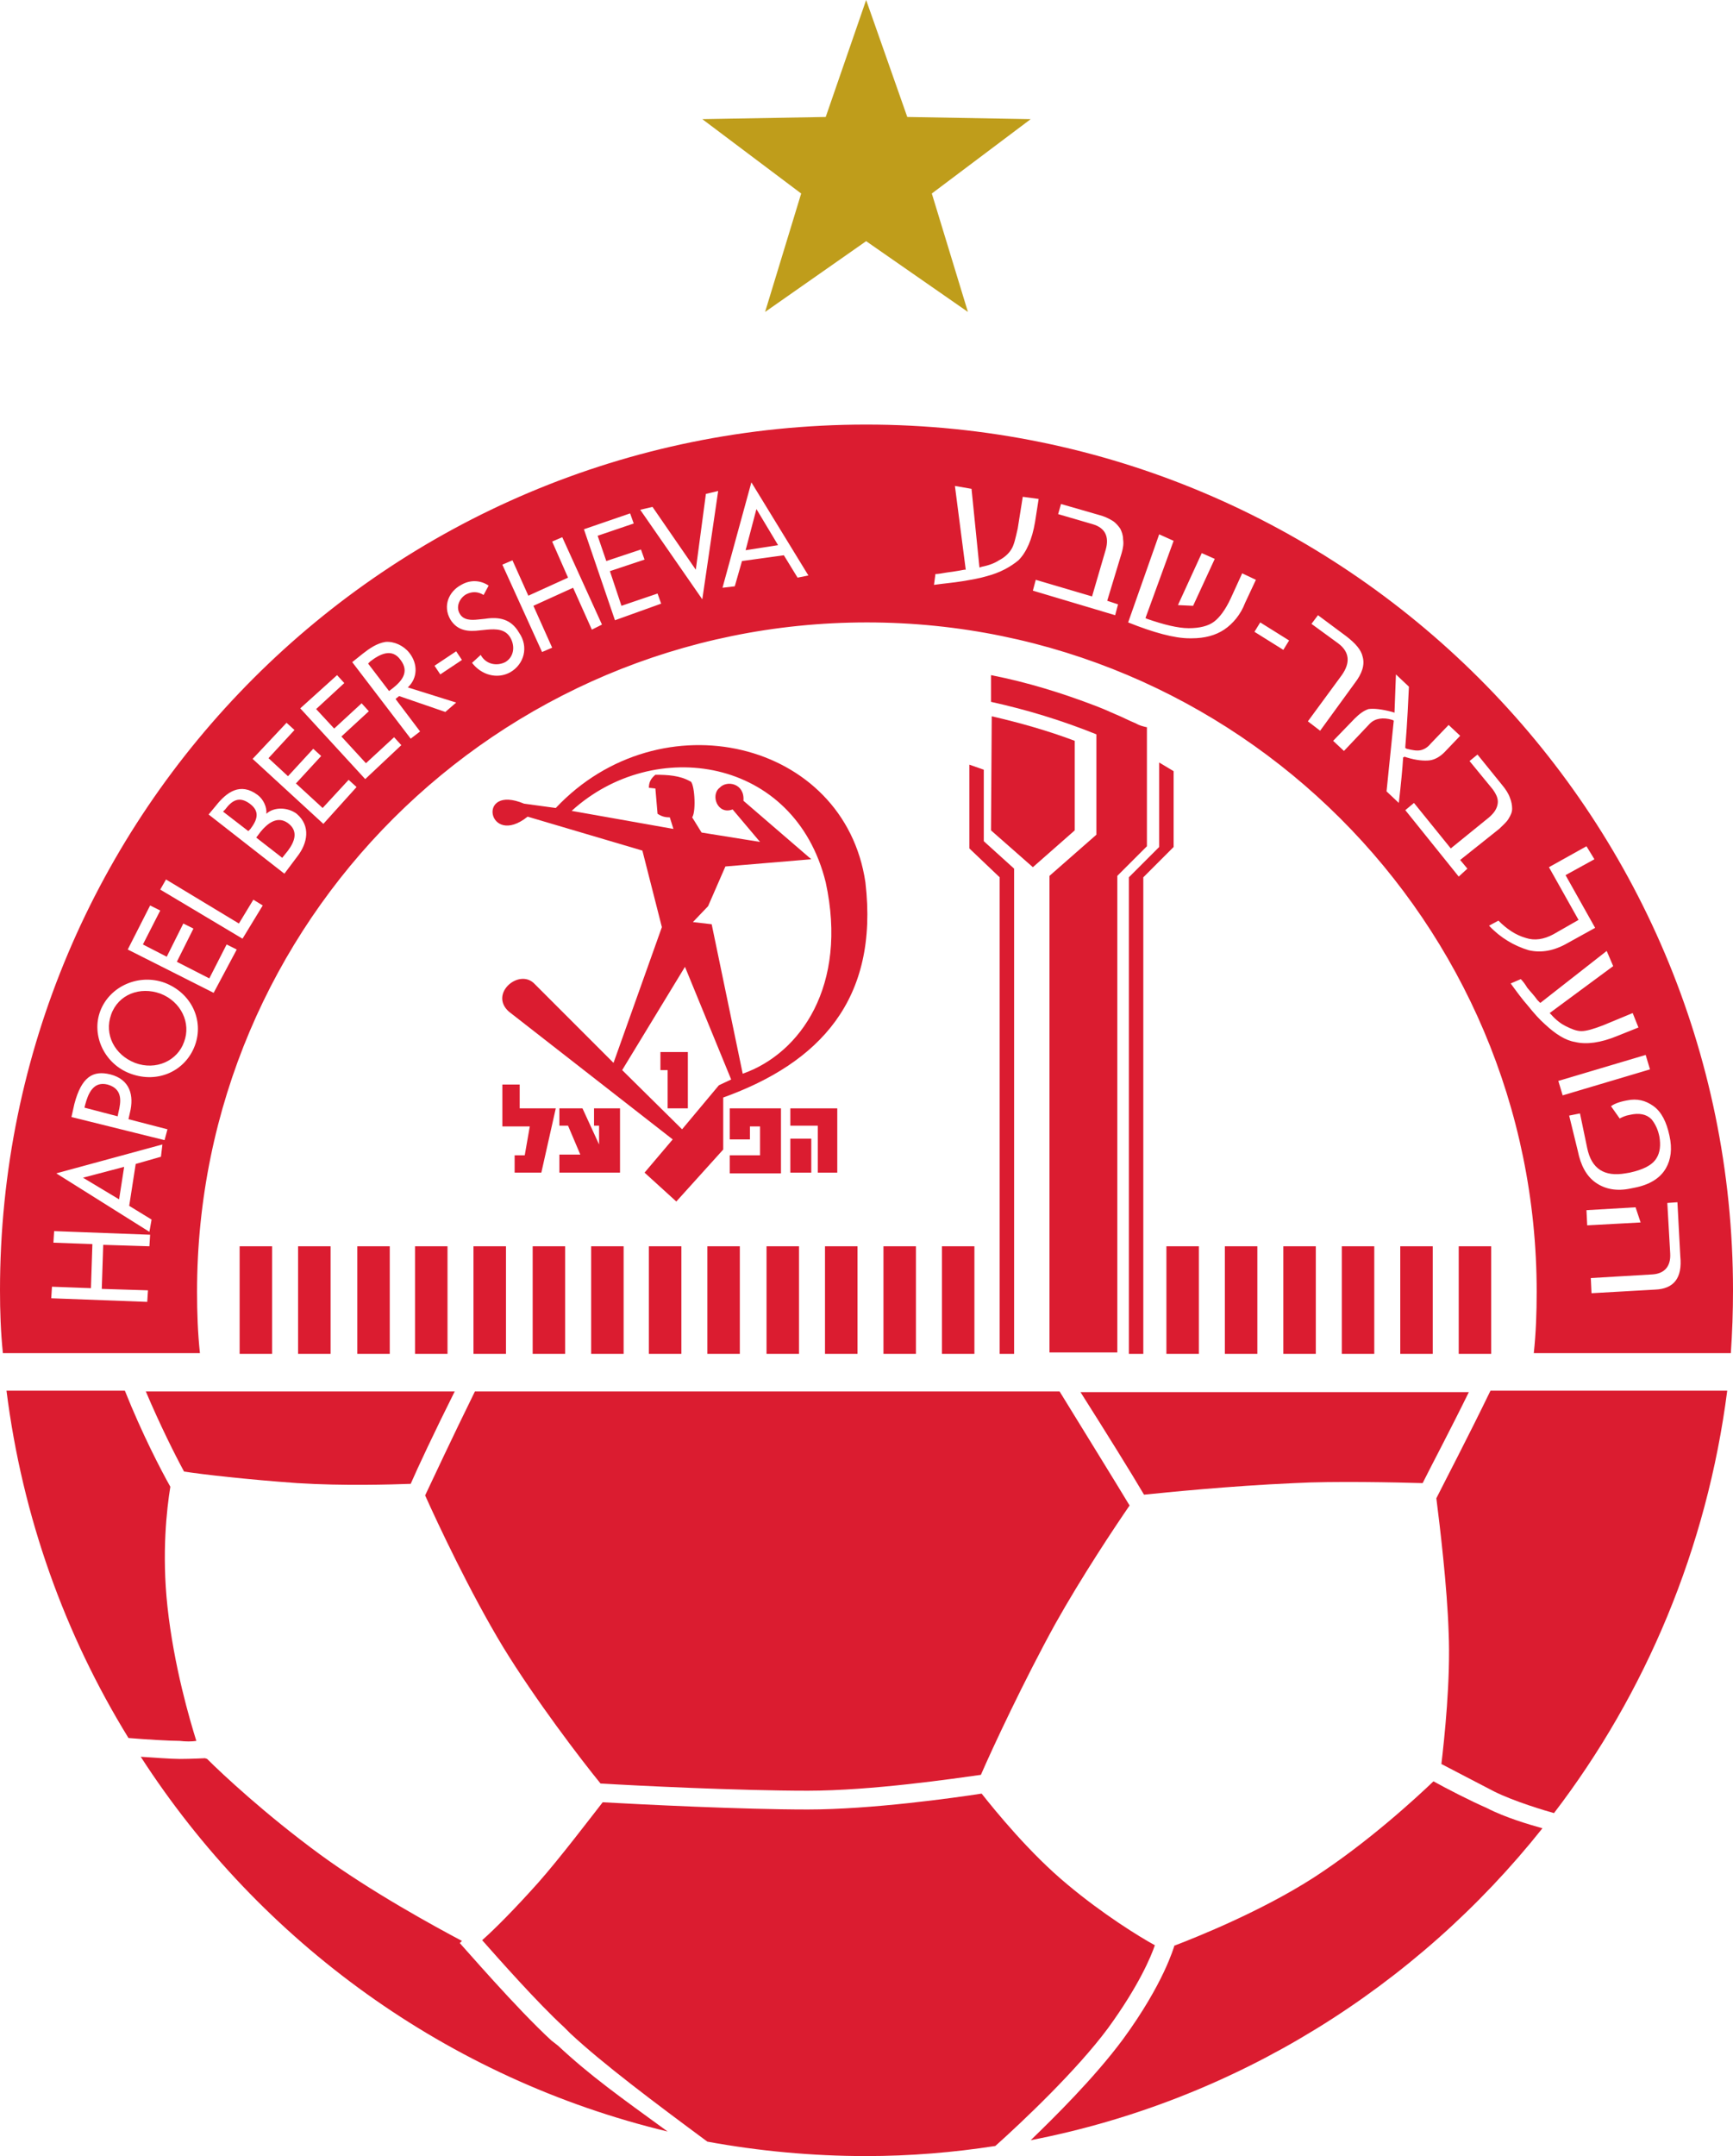 <?xml version="1.0" encoding="utf-8"?>
<!-- Generator: Adobe Illustrator 23.0.4, SVG Export Plug-In . SVG Version: 6.00 Build 0)  -->
<svg version="1.1" id="Laag_1" xmlns="http://www.w3.org/2000/svg" xmlns:xlink="http://www.w3.org/1999/xlink" x="0px" y="0px"
	 width="240.1px" height="298.6px" viewBox="0 0 240.1 298.6" style="enable-background:new 0 0 240.1 298.6;" xml:space="preserve"
	>
<style type="text/css">
	.st0{fill:#BF9D1B;}
	.st1{fill:#DB1C30;}
</style>
<g id="surface1">
	<path class="st0" d="M106,43.2l14-9.8l14.1,9.8l-5-16.4l13.7-10.3l-17.1-0.3L120,0l-5.6,16.2l-17.1,0.3L111,26.8L106,43.2z"/>
	<path class="st1" d="M22.2,137.6c-2.8-1-5.8,0.1-6.8,2.9c-1,2.8,0.5,5.6,3.3,6.7c2.9,1.1,5.9-0.3,6.8-2.9
		C26.5,141.7,25.1,138.7,22.2,137.6"/>
	<path class="st1" d="M34.6,111.3c-1.5-1.1-2.5-0.4-3.4,0.8l-0.3,0.3l3.5,2.7l0.3-0.3C35.6,113.6,36.1,112.4,34.6,111.3"/>
	<path class="st1" d="M107.8,75.5l-3-5l-1.5,5.7L107.8,75.5z"/>
	<path class="st1" d="M51.3,91.6L51,91.9l2.9,3.8l0.4-0.3c1.3-1,2.5-2.3,1.2-4C54.3,89.7,52.6,90.6,51.3,91.6"/>
	<path class="st1" d="M39.9,114c-1.5-1.1-2.9,0.1-3.8,1.2l-0.6,0.8l3.6,2.8l0.8-1C40.8,116.6,41.4,115.1,39.9,114"/>
	<path class="st1" d="M229.3,178.6l-8.8,0.5l-0.1-2.1l8.5-0.5c1.7-0.1,2.6-1.1,2.5-2.9l-0.4-7l1.4-0.1l0.4,7.5
		C233.1,177,231.9,178.5,229.3,178.6 M219.8,167.6l6.8-0.4l0.7,2.1l-7.4,0.4L219.8,167.6z M217.4,154.5l1.5-0.3l1,4.8
		c0.6,2.9,2.4,4,5.3,3.5l0.6-0.1c1.8-0.4,3.1-1,3.7-2c0.5-0.8,0.6-1.8,0.4-3c-0.2-1-0.6-1.8-1.1-2.4c-0.7-0.7-1.7-0.9-3-0.6
		c-0.6,0.1-1,0.3-1.4,0.5l-1.2-1.7c0.4-0.3,1.1-0.6,2.2-0.8c1.4-0.3,2.6,0,3.7,0.8c1.1,0.8,1.8,2.2,2.2,4.1c0.4,1.8,0.2,3.3-0.5,4.5
		c-0.8,1.4-2.3,2.3-4.4,2.7l-0.5,0.1c-1.9,0.4-3.5,0.1-4.8-0.8c-1.3-0.9-2.1-2.4-2.5-4.4L217.4,154.5z M215.9,149.7l12.1-3.6l0.6,2
		l-12.1,3.6L215.9,149.7z M214.1,141.9c-0.8-0.7-1.6-1.6-2.4-2.6c-0.8-0.9-1.6-2-2.4-3.1l1.4-0.6c0.3,0.3,0.6,0.7,0.9,1.2
		c0.4,0.5,0.9,1,1.4,1.7l0.4,0.4l9.2-7.2l0.9,2.1l-8.8,6.5l0.2,0.2c0.7,0.8,1.4,1.3,2,1.6c0.8,0.4,1.5,0.7,2.2,0.7
		c0.7,0,1.7-0.3,3-0.8l4.1-1.7l0.8,2l-3,1.2c-2.2,0.9-4.2,1.2-5.8,0.8C216.9,144.1,215.5,143.2,214.1,141.9 M206.3,128.2l1.3-0.7
		c1.2,1.2,2.4,2,3.8,2.4c1.2,0.4,2.5,0.2,3.8-0.5l3.5-2l-4.1-7.3l5.2-2.9l1.1,1.8l-4,2.2l4.1,7.3l-3.8,2.1c-1.9,1.1-3.7,1.4-5.4,1
		C209.8,131,207.9,129.9,206.3,128.2 M202.1,121.4l-7.4-9.2l1.2-1l5.1,6.3l5.3-4.3c0.7-0.6,1.1-1.2,1.2-1.9c0.1-0.7-0.2-1.3-0.7-2
		l-3.2-3.9l1.1-0.9l3.4,4.2c0.5,0.6,0.9,1.2,1.1,1.8c0.2,0.5,0.3,1,0.3,1.5c0,0.5-0.2,0.9-0.5,1.4c-0.3,0.5-0.8,0.9-1.3,1.4
		l-5.4,4.3l1,1.2L202.1,121.4z M194.4,104.9c-0.1,1.6-0.3,3.7-0.6,6.3l-1.7-1.6l1-9.8l-0.2-0.1c-1.3-0.4-2.4-0.2-3.1,0.5l-3.6,3.8
		l-1.5-1.4l3-3.1c0.7-0.7,1.3-1.1,1.9-1.3c0.7-0.1,1.8,0,3.3,0.4l0.3,0.1l0.2-5.3l1.8,1.7c-0.1,1.9-0.2,4.7-0.5,8.3l0,0.2l0.2,0.1
		c0.8,0.2,1.4,0.3,1.9,0.2c0.5-0.1,1-0.4,1.4-0.9l2.5-2.6l1.6,1.5l-2.2,2.3c-0.6,0.6-1.3,1-2,1.1c-0.8,0.1-1.9,0-3.2-0.4l-0.3-0.1
		L194.4,104.9z M181.2,99.9l4.7-6.4c1.2-1.7,1.1-3.2-0.5-4.4l-3.7-2.7l0.9-1.2l3.9,2.9c1.3,1,2.1,1.9,2.3,2.9
		c0.3,1.1-0.1,2.3-1.1,3.6l-4.8,6.6L181.2,99.9z M177.8,90l-4-2.5l0.8-1.3l4,2.5L177.8,90z M169.6,87.2c-1.2,0.8-2.7,1.2-4.5,1.2
		l-0.3,0c-2.1,0-5-0.8-8.5-2.2l4.3-12.2l2,0.9l-3.9,10.7l0.2,0.1c2.3,0.8,4.3,1.3,5.8,1.3c1.5,0,2.7-0.3,3.5-0.9
		c0.8-0.6,1.6-1.7,2.3-3.2l1.6-3.5l1.9,0.9l-1.5,3.2C171.9,85.1,170.8,86.4,169.6,87.2 M155.4,76.6l-2,6.6l1.5,0.5l-0.4,1.5
		l-11.4-3.4l0.4-1.5l7.8,2.3l1.9-6.5c0.5-1.8-0.1-3-1.8-3.5l-4.8-1.4l0.4-1.4l5.2,1.5c0.8,0.2,1.4,0.5,1.9,0.8
		c0.5,0.3,0.8,0.7,1.1,1.1c0.2,0.4,0.4,0.9,0.4,1.5C155.7,75.3,155.6,75.9,155.4,76.6 M136.7,79.8c-1,0.3-2.2,0.5-3.4,0.7
		c-1.2,0.2-2.5,0.3-3.9,0.5l0.2-1.5c0.4,0,0.9-0.1,1.5-0.2c0.7-0.1,1.5-0.2,2.5-0.4l0.2,0l-1.5-11.6l2.3,0.4l1.1,10.9l0.3-0.1
		c1-0.2,1.8-0.5,2.4-0.9c0.8-0.4,1.4-1,1.7-1.5c0.4-0.6,0.6-1.6,0.9-2.9l0.7-4.4l2.2,0.3l-0.5,3.2c-0.4,2.4-1.2,4.2-2.3,5.3
		C140,78.5,138.6,79.3,136.7,79.8 M166.5,76.6l1.8,0.8l-3,6.5l-2.1-0.1L166.5,76.6z M110.5,80l-1.9-3.1l-5.8,0.8l-1,3.5l-1.7,0.2
		l4-14.6l7.9,12.9L110.5,80z M97.3,83l-8.6-12.4l1.7-0.4l6,8.7l1.4-10.5l1.7-0.4L97.3,83z M85.2,85.9l-4.3-12.6l6.4-2.2l0.5,1.4
		l-5,1.7l1.2,3.5l4.8-1.6l0.5,1.4l-4.8,1.6l1.6,4.8l5-1.7l0.5,1.4L85.2,85.9z M82,87.2l-2.6-5.8l-5.5,2.5l2.6,5.8l-1.4,0.6
		l-5.5-12.1l1.4-0.6l2.2,4.9l5.5-2.5L76.5,75l1.4-0.6l5.5,12.1L82,87.2z M70.7,93.1c-1.8,1-4,0.4-5.3-1.3l1.2-1.1
		c0.7,1.3,2.2,1.6,3.4,1c1.2-0.7,1.4-2.2,0.7-3.4c-0.7-1.2-2-1.2-3.2-1.1l-1,0.1c-1.6,0.2-3.1,0.1-4.1-1.5c-1.1-1.9-0.2-3.9,1.5-4.8
		c1.2-0.7,2.6-0.7,3.8,0.1l-0.7,1.3c-0.8-0.5-1.6-0.5-2.4-0.1c-0.9,0.5-1.5,1.7-0.9,2.7c0.5,0.9,1.6,0.9,2.5,0.8l1-0.1
		c1.9-0.3,3.6,0,4.7,1.9C73.3,89.6,72.6,92,70.7,93.1 M61,93.4l-0.8-1.2l3-2l0.8,1.2L61,93.4z M61.7,98.6l-6.4-2.2l-0.5,0.4l3.4,4.5
		l-1.3,1l-8.1-10.6l1.5-1.2c0.9-0.7,1.9-1.4,3.1-1.6c1.2-0.1,2.5,0.5,3.3,1.5c1.2,1.5,1.2,3.5-0.2,4.8l6.7,2.1L61.7,98.6z
		 M50.6,107.9l-9-9.8l5.1-4.6l1,1.1l-3.9,3.6l2.5,2.7l3.8-3.5l1,1.1l-3.8,3.5l3.4,3.7l3.9-3.6l1,1.1L50.6,107.9z M44.8,114.1l-9.8-9
		l4.7-5l1.1,1l-3.6,3.9l2.7,2.5l3.5-3.8l1.1,1l-3.5,3.8l3.7,3.4l3.6-3.9l1.1,1L44.8,114.1z M41.2,118.6l-1.8,2.4l-10.5-8.2l1-1.2
		c1.5-1.9,3.4-3.3,5.8-1.5c0.8,0.6,1.3,1.7,1.2,2.6l0,0c1.1-1,3-0.9,4.2,0C43.1,114.4,42.6,116.8,41.2,118.6 M33.6,130l-11.4-6.8
		l0.8-1.4l10.1,6.1l2-3.3l1.3,0.8L33.6,130z M29.6,137.5l-11.9-6l3.1-6.1l1.4,0.7l-2.4,4.7l3.3,1.7l2.3-4.6l1.4,0.7l-2.3,4.6
		l4.5,2.3l2.4-4.7l1.4,0.7L29.6,137.5z M27,144.8c-1.3,3.5-5.1,5.3-8.9,3.9c-3.6-1.3-5.5-5.3-4.2-8.7c1.3-3.4,5.3-5.2,8.9-3.9
		C26.5,137.5,28.3,141.3,27,144.8 M22.8,157.9l-12.9-3.2l0.4-1.8c1-3.8,2.6-4.7,5-4.1c2.7,0.7,3.3,2.9,2.7,5.3l-0.2,0.9l5.4,1.4
		L22.8,157.9z M22.3,160.2l-3.5,1l-0.9,5.8l3.1,1.9l-0.3,1.7l-12.9-8.1l14.7-4L22.3,160.2z M20.7,172.6l-6.4-0.2l-0.2,6.1l6.4,0.2
		l-0.1,1.6l-13.3-0.5l0.1-1.6l5.4,0.2l0.2-6.1l-5.4-0.2l0.1-1.6l13.3,0.5L20.7,172.6z M120,58.8C53.7,58.8,0,112.5,0,178.7
		c0,2.9,0.1,5.8,0.4,8.7h27.3c-0.3-2.8-0.4-5.6-0.4-8.5c0-51.2,41.6-92.7,92.8-92.7s92.8,41.5,92.8,92.7c0,2.9-0.1,5.7-0.4,8.5h27.3
		c0.2-2.9,0.3-5.8,0.3-8.7C240.1,112.5,186.3,58.8,120,58.8"/>
	<path class="st1" d="M14.9,150.2c-2-0.5-2.7,1.3-3.1,2.8l-0.1,0.4l4.6,1.2l0.1-0.5C16.8,152.5,17,150.8,14.9,150.2"/>
	<path class="st1" d="M16.5,166.1l0.7-4.5l-5.7,1.5L16.5,166.1z"/>
	<path class="st1" d="M69.7,228.1c4.4,7.2,10.8,15.6,13.5,18.9c4.9,0.3,19.2,1,28.7,1c8.9,0,20.4-1.7,24-2.2
		c1.6-3.7,6-13.1,10.3-20.9c3.7-6.6,8.3-13.5,10.3-16.4c-1.8-3-6.2-10.1-9.7-15.8H65.8c-3.2,6.5-5.9,12.3-6.9,14.4
		C60.6,210.9,65.1,220.5,69.7,228.1"/>
	<path class="st1" d="M25.5,203.8c2.6,0.4,8.7,1.1,15.7,1.6c6.4,0.4,12.9,0.2,15.7,0.1c1-2.3,3.3-7.2,6.1-12.8H20.2
		C22.2,197.4,24.2,201.4,25.5,203.8"/>
	<path class="st1" d="M158.5,207c3-0.3,11.7-1.2,20.8-1.6c5.4-0.3,14.3-0.1,17.8,0c1.3-2.6,3.9-7.5,6.4-12.6h-53.8
		C153,198,156.8,204.1,158.5,207"/>
	<path class="st1" d="M153.5,280.9c4.3-5.9,6-10,6.5-11.5c-2.2-1.2-7.2-4.3-12.1-8.4c-5.2-4.3-10-10.2-11.9-12.6
		c-3.9,0.6-15.3,2.2-24.1,2.2c-9.2,0-23-0.7-28.4-1c-1.8,2.3-5.9,7.7-8.9,11.1c-3.3,3.7-6.2,6.6-7.8,8c2.3,2.6,7.7,8.7,11.3,12
		l0.9,0.9c4.5,4.2,11.7,9.6,19,15c7.1,1.3,14.5,2,22,2c6.1,0,12.1-0.5,17.9-1.4C141.7,293.8,149.2,286.7,153.5,280.9"/>
	<path class="st1" d="M27.2,241.1c-0.9-2.9-3.1-10.3-4-18.6c-0.8-7.4-0.1-13.5,0.4-16.6c-1.3-2.3-3.9-7.3-6.3-13.3H0.9
		c2.2,17.5,8.1,33.8,16.9,48.1c2.3,0.2,5.8,0.4,7.1,0.4C25.7,241.2,26.6,241.2,27.2,241.1"/>
	<path class="st1" d="M206.5,192.6c-3.1,6.4-6.4,12.7-7.5,14.9c0.5,3.9,1.5,12.3,1.7,18.5c0.3,6.6-0.6,14.9-1,18.3
		c1.7,0.9,5.2,2.7,7.3,3.8c2.8,1.4,7.2,2.7,8.3,3c12.7-16.6,21.2-36.7,24-58.5H206.5z"/>
	<path class="st1" d="M198.6,246.7c-2.3,2.2-9.1,8.5-16.7,13.4c-7.2,4.6-15.9,8.1-19.3,9.4l0.1,0c-0.1,0.2-1.4,5.1-7.1,12.9
		c-4,5.4-9.6,10.9-12.8,14c28.4-5.5,53.4-21.2,70.9-43.2c-1.8-0.5-5.2-1.5-7.7-2.8C203.7,249.4,200.4,247.7,198.6,246.7"/>
	<path class="st1" d="M76.4,282.6c-4.8-4.4-12.3-13.1-12.7-13.5l0.3-0.3c-3.6-1.9-12.6-6.8-19.7-12c-7.5-5.5-13.5-11.1-15.6-13.2
		l-0.3-0.1c-0.1,0-1.9,0.1-3.5,0.1c-1.3,0-3.7-0.2-5.4-0.3c16.6,25.7,42.6,44.6,73,51.9c-6.6-4.8-10.7-7.7-15.2-11.9L76.4,282.6z"/>
	<path class="st1" d="M71.3,159.9v2.5H75l2-8.9h-5v-3.3h-2.4v5.8h3.8l-0.7,4H71.3z"/>
	<path class="st1" d="M85.9,153.5h-3.6v2.4H83v2.6l-2.3-5h-3.2v2.4h1.2l1.7,4h-2.9v2.5h8.4V153.5z"/>
	<path class="st1" d="M108.2,153.5h-7.1v4.3h2.8v-1.8h1.4v4h-4.2v2.5h7.1V153.5z"/>
	<path class="st1" d="M112.4,157.7h-2.9v4.7h2.9V157.7z"/>
	<path class="st1" d="M116,162.4v-8.9h-6.5v2.4h3.8v6.5H116z"/>
	<path class="st1" d="M102.9,148.7L98.6,128l-2.6-0.3l2.1-2.2l2.4-5.5l11.9-1l-9.4-8.1c0.2-2.4-2.3-2.9-3.3-1.8
		c-1.3,1-0.3,3.8,1.8,3l3.8,4.5l-8.1-1.3l-1.3-2.1c0.6-0.9,0.3-5-0.3-5c-1.4-0.8-3.1-0.9-4.8-0.9c-0.6,0.5-0.9,1-0.9,1.8l0.9,0.1
		l0.3,3.5c0.6,0.4,1.1,0.5,1.7,0.5l0.5,1.6l-14.1-2.5c11.4-10.4,30.9-7.5,35.2,9.9C117.5,136.5,110.9,145.9,102.9,148.7 M99.6,150.3
		l-5.1,6.1l-8.3-8.2l8.7-14.3l6.4,15.6L99.6,150.3z M119.9,122.2C117,102.5,91.5,96.5,77,111.9l-4.4-0.6c-6.7-2.8-5,6.2,0.5,1.8
		l15.9,4.7l2.7,10.6l-6.7,18.8l-10.9-10.9c-2.1-2.3-6.4,1.3-3.6,3.8l22.7,17.7l-3.9,4.6l4.4,4l6.5-7.2l0-7.2
		C113.5,147.2,121.8,138.5,119.9,122.2"/>
	<path class="st1" d="M91.5,148.2h1v5.3h2.8v-7.8h-3.8V148.2z"/>
	<path class="st1" d="M160.6,117.3l-4.2,4.2v66h2v-66l4.2-4.2v-10.5l-2-1.2V117.3z"/>
	<path class="st1" d="M134.3,105.9v11.6l4.2,4v66h2v-67.2l-4.2-3.8v-9.9L134.3,105.9z"/>
	<path class="st1" d="M137.3,115L137.3,115l5.8,5.1l5.8-5.1h0v-12.4c-3.7-1.4-7.6-2.5-11.5-3.4L137.3,115z"/>
	<path class="st1" d="M157.4,100.2c-1-0.4-1.9-0.9-2.9-1.3c-0.5-0.2-1.1-0.5-1.6-0.7c-0.3-0.1-0.7-0.3-1-0.4v0
		c-4.7-1.8-9.5-3.3-14.6-4.3v3.7c5,1.1,9.9,2.6,14.6,4.5v13.9l-6.5,5.7v66h9.4l0-66l4.1-4.1v-16.5c0,0,0,0-0.1,0v0
		C158.4,100.6,157.9,100.5,157.4,100.2"/>
	<path class="st1" d="M122.4,187.5h4.5v-14.9h-4.5V187.5z"/>
	<path class="st1" d="M169.7,187.5h4.5v-14.9h-4.5V187.5z"/>
	<path class="st1" d="M161.6,187.5h4.5v-14.9h-4.5V187.5z"/>
	<path class="st1" d="M177.8,187.5h4.5v-14.9h-4.5V187.5z"/>
	<path class="st1" d="M130.5,187.5h4.5v-14.9h-4.5V187.5z"/>
	<path class="st1" d="M194,187.5h4.5v-14.9H194V187.5z"/>
	<path class="st1" d="M118.8,172.6h-4.5v14.9h4.5V172.6z"/>
	<path class="st1" d="M206.6,172.6h-4.5v14.9h4.5V172.6z"/>
	<path class="st1" d="M185.9,187.5h4.5v-14.9h-4.5V187.5z"/>
	<path class="st1" d="M57.5,187.5h4.5v-14.9h-4.5V187.5z"/>
	<path class="st1" d="M41.3,187.5h4.5v-14.9h-4.5V187.5z"/>
	<path class="st1" d="M49.4,187.5H54v-14.9h-4.5V187.5z"/>
	<path class="st1" d="M65.6,187.5h4.5v-14.9h-4.5V187.5z"/>
	<path class="st1" d="M33.2,187.5h4.5v-14.9h-4.5V187.5z"/>
	<path class="st1" d="M89.9,187.5h4.5v-14.9h-4.5V187.5z"/>
	<path class="st1" d="M78.3,172.6h-4.5v14.9h4.5V172.6z"/>
	<path class="st1" d="M98,187.5h4.5v-14.9H98V187.5z"/>
	<path class="st1" d="M110.7,172.6h-4.5v14.9h4.5V172.6z"/>
	<path class="st1" d="M86.4,172.6h-4.5v14.9h4.5V172.6z"/>
</g>
</svg>

